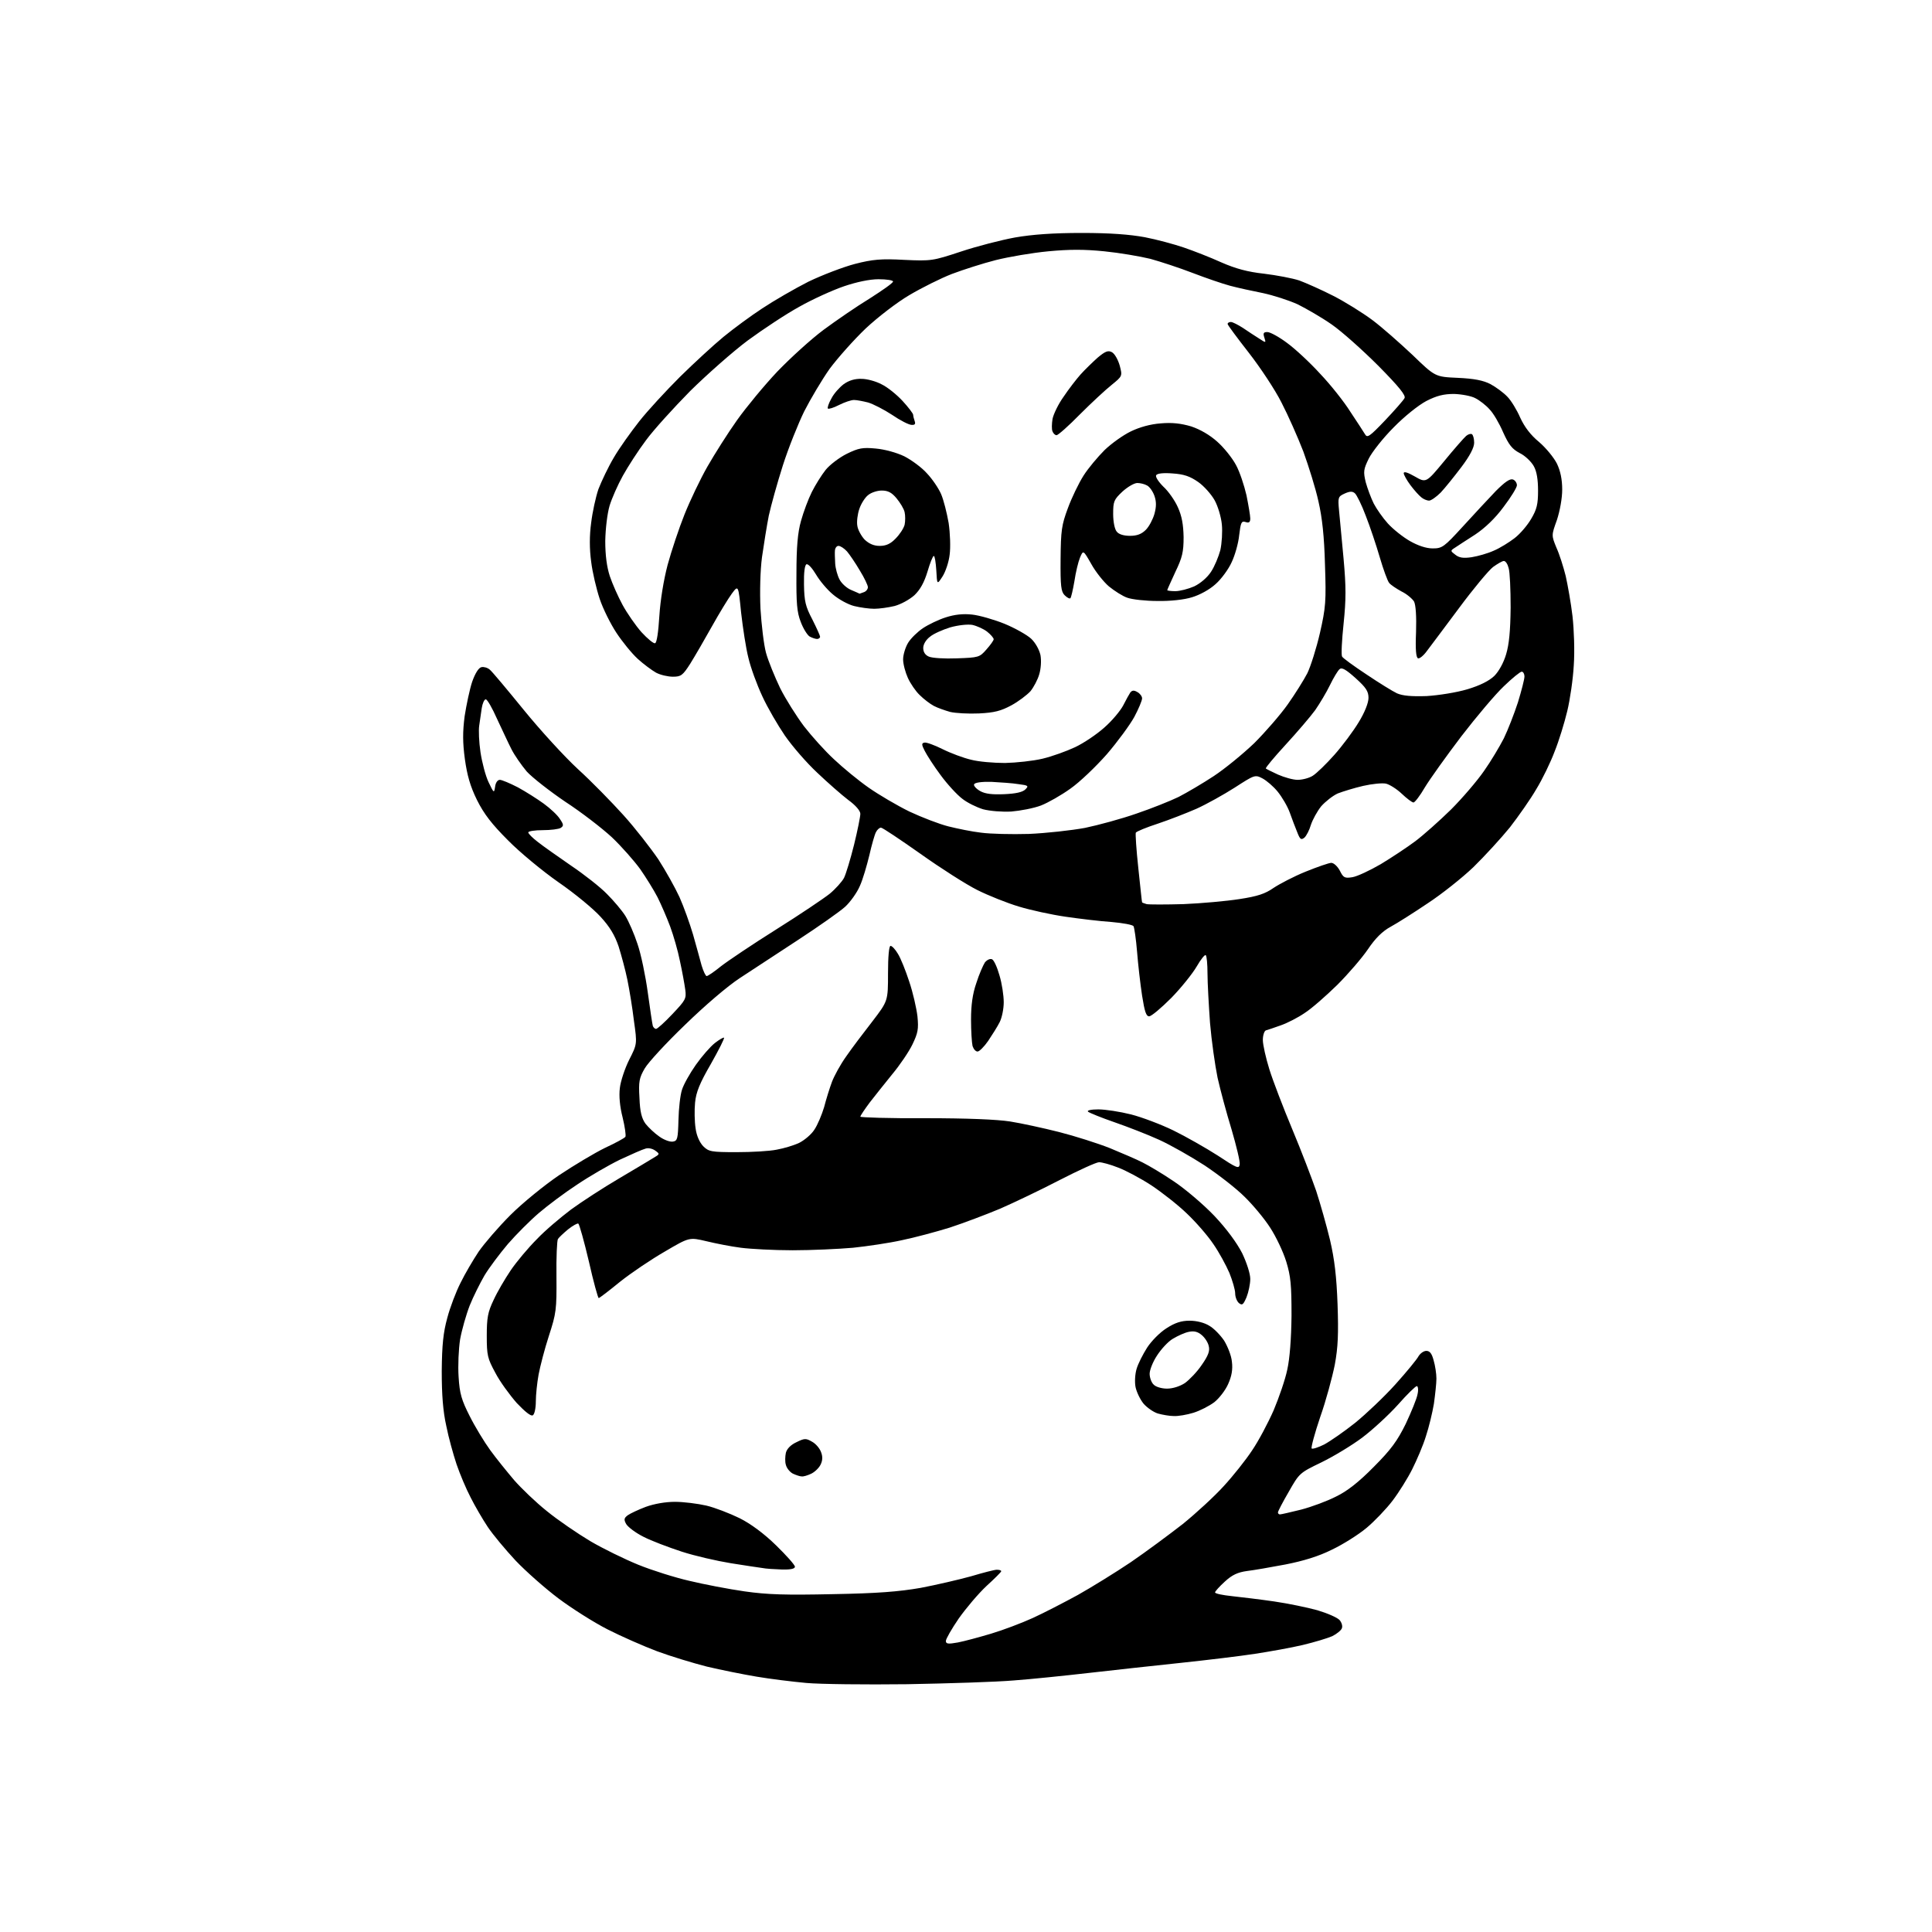 <?xml version="1.0" encoding="UTF-8" standalone="no"?>
<svg 
  version="1.1" 
  xmlns="http://www.w3.org/2000/svg" 
  xmlns:xlink="http://www.w3.org/1999/xlink" 
  xmlns:svg="http://www.w3.org/2000/svg"
  xmlns:rdf="http://www.w3.org/1999/02/22-rdf-syntax-ns#"
  xmlns:cc="http://creativecommons.org/ns#"
  xmlns:dc="http://purl.org/dc/elements/1.1/"
  viewBox="0 0 768 768"
  width="768"
  height="768"
>
<style>svg {background-color: white; }</style>"
<path stroke="none" fill="black" fill-rule="evenodd" d="M360.5,669.5C344.0,669.7 326.0,669.5 320.5,669.0C315.0,668.5 306.1,667.4 300.8,666.5C295.4,665.6 286.5,663.8 281.0,662.5C275.5,661.1 266.6,658.4 261.2,656.4C255.9,654.4 247.0,650.5 241.5,647.7C236.0,644.9 227.2,639.3 222.0,635.4C216.8,631.5 209.1,624.7 205.0,620.4C200.9,616.0 195.9,610.0 193.9,607.0C191.9,604.0 188.8,598.7 187.1,595.3C185.3,591.9 182.8,585.9 181.5,582.1C180.2,578.2 178.3,571.4 177.4,566.8C176.1,561.0 175.6,554.5 175.6,545.0C175.7,534.6 176.2,529.7 177.8,523.9C178.9,519.7 181.3,513.4 183.1,509.9C184.8,506.4 188.1,500.8 190.3,497.5C192.6,494.2 198.2,487.7 202.9,483.0C207.6,478.3 216.3,471.2 222.2,467.2C228.2,463.2 236.4,458.3 240.5,456.3C244.6,454.4 248.3,452.4 248.6,451.9C248.9,451.4 248.4,447.9 247.5,444.2C246.4,439.9 246.0,435.7 246.4,432.5C246.7,429.8 248.4,424.7 250.1,421.3C253.3,415.0 253.3,415.0 252.0,405.8C251.4,400.7 250.2,393.4 249.4,389.5C248.6,385.6 247.0,379.7 245.9,376.2C244.4,371.8 242.4,368.4 238.7,364.4C235.9,361.3 228.4,355.1 222.0,350.7C215.7,346.3 206.6,338.8 201.9,334.0C195.5,327.6 192.4,323.6 189.6,318.0C186.9,312.5 185.7,308.2 184.8,301.8C183.9,295.2 183.9,290.9 184.7,284.7C185.4,280.2 186.7,274.0 187.7,271.0C188.9,267.6 190.3,265.4 191.4,265.2C192.3,265.0 193.8,265.4 194.7,266.2C195.6,266.9 201.6,274.1 208.2,282.2C214.7,290.2 224.4,300.8 229.7,305.7C235.0,310.5 243.1,318.8 247.8,324.0C252.5,329.2 258.7,337.2 261.7,341.6C264.6,346.1 268.4,352.9 270.1,356.6C271.8,360.4 274.2,367.1 275.5,371.5C276.7,375.9 278.3,381.4 278.9,383.8C279.6,386.1 280.5,388.0 280.9,388.0C281.4,388.0 283.9,386.3 286.6,384.1C289.3,382.0 299.1,375.4 308.5,369.5C317.9,363.6 327.4,357.2 329.8,355.3C332.1,353.4 334.7,350.5 335.5,349.0C336.3,347.4 338.1,341.4 339.5,335.8C340.9,330.1 342.0,324.6 342.0,323.5C342.0,322.3 340.1,320.1 337.2,318.0C334.7,316.1 329.1,311.2 324.9,307.2C320.6,303.2 314.9,296.6 312.0,292.4C309.2,288.3 305.1,281.3 303.0,276.7C300.9,272.2 298.4,265.4 297.5,261.5C296.5,257.6 295.3,249.6 294.6,243.5C293.5,232.5 293.5,232.5 290.9,236.0C289.5,237.9 285.9,243.8 283.0,249.0C280.1,254.2 276.2,260.9 274.4,263.8C271.4,268.5 270.7,269.0 267.5,269.0C265.5,269.0 262.5,268.3 260.8,267.4C259.2,266.5 255.8,264.0 253.5,261.9C251.1,259.7 247.3,255.0 245.0,251.5C242.7,248.0 239.7,242.0 238.4,238.1C237.1,234.2 235.5,227.5 235.0,223.3C234.3,218.2 234.3,212.8 235.0,207.8C235.5,203.6 236.8,197.6 237.9,194.4C239.1,191.3 241.8,185.6 244.0,181.9C246.2,178.1 250.8,171.7 254.1,167.5C257.4,163.3 264.7,155.4 270.3,149.8C275.9,144.3 283.7,137.1 287.6,133.9C291.5,130.7 298.4,125.6 303.0,122.6C307.5,119.6 315.8,114.8 321.3,112.0C326.9,109.3 335.3,106.1 339.9,104.9C346.9,103.1 350.3,102.8 359.4,103.3C370.2,103.8 370.8,103.7 382.0,100.0C388.3,97.9 398.0,95.4 403.5,94.4C410.4,93.2 418.7,92.6 430.0,92.6C441.4,92.6 449.1,93.2 455.1,94.3C459.8,95.2 466.8,97.1 470.6,98.4C474.4,99.7 481.1,102.3 485.5,104.3C491.2,106.8 496.0,108.1 502.5,108.8C507.4,109.4 513.8,110.6 516.5,111.5C519.2,112.5 525.3,115.2 530.0,117.6C534.7,120.0 541.6,124.3 545.5,127.2C549.4,130.1 556.5,136.4 561.5,141.1C570.5,149.8 570.5,149.8 579.5,150.2C586.0,150.5 589.6,151.2 592.5,152.7C594.7,153.9 597.7,156.1 599.2,157.7C600.7,159.2 603.0,163.0 604.3,166.0C606.0,169.7 608.4,172.9 611.8,175.7C614.5,178.0 617.7,181.9 618.9,184.3C620.3,187.2 621.0,190.6 621.0,194.6C621.0,198.1 620.1,203.0 618.9,206.7C616.7,212.8 616.7,212.8 618.7,217.7C619.9,220.3 621.5,225.4 622.4,229.0C623.2,232.6 624.5,239.8 625.1,245.0C625.7,250.4 626.0,258.8 625.6,264.5C625.3,270.0 624.1,278.2 623.0,282.7C621.9,287.3 619.7,294.5 618.0,298.7C616.4,303.0 613.1,309.8 610.7,313.7C608.4,317.7 603.6,324.5 600.2,328.9C596.7,333.2 590.2,340.3 585.7,344.7C581.2,349.0 573.0,355.5 567.5,359.1C562.0,362.8 555.4,367.0 552.8,368.4C549.5,370.2 546.7,373.0 543.8,377.3C541.5,380.7 536.0,387.1 531.6,391.5C527.1,395.9 521.3,401.0 518.6,402.7C516.0,404.5 511.7,406.7 509.1,407.6C506.6,408.5 503.9,409.4 503.2,409.6C502.6,409.8 502.0,411.5 502.0,413.4C502.0,415.3 503.2,420.6 504.6,425.1C506.0,429.6 510.1,440.3 513.7,448.9C517.3,457.5 521.5,468.5 523.2,473.4C524.8,478.3 527.3,487.1 528.7,492.9C530.5,500.6 531.3,507.5 531.7,518.5C532.1,530.1 531.9,535.5 530.6,542.5C529.6,547.5 527.1,556.8 524.8,563.3C522.6,569.8 521.1,575.4 521.4,575.8C521.8,576.1 524.0,575.4 526.4,574.2C528.8,572.9 534.3,569.1 538.7,565.6C543.0,562.1 550.2,555.3 554.7,550.3C559.2,545.3 563.3,540.3 563.9,539.1C564.6,538.0 565.9,537.0 567.0,537.0C568.4,537.0 569.2,538.1 569.9,540.8C570.5,542.8 571.0,546.1 571.0,548.0C571.0,549.9 570.5,554.4 570.0,558.0C569.4,561.6 568.0,567.4 566.8,571.0C565.7,574.6 563.2,580.4 561.4,584.0C559.6,587.6 556.1,593.2 553.6,596.5C551.1,599.8 546.4,604.7 543.3,607.3C540.1,610.0 533.9,613.9 529.5,616.0C524.1,618.7 518.1,620.5 511.0,621.9C505.2,623.0 498.3,624.2 495.7,624.5C492.1,625.0 489.8,626.0 486.9,628.7C484.8,630.6 483.0,632.6 483.0,633.0C483.0,633.5 486.0,634.1 489.8,634.5C493.5,634.9 501.0,635.8 506.5,636.6C512.0,637.4 519.7,639.0 523.7,640.1C527.7,641.3 531.6,643.0 532.5,644.0C533.3,644.9 533.8,646.4 533.4,647.3C533.1,648.1 531.4,649.5 529.6,650.4C527.8,651.2 522.5,652.8 517.9,653.9C513.3,655.0 504.8,656.5 499.0,657.4C493.2,658.3 479.9,659.9 469.5,661.0C459.1,662.1 442.6,663.9 433.0,665.0C423.4,666.1 409.9,667.5 403.0,668.0C396.1,668.6 377.0,669.2 360.5,669.5zM380.8,652.9C383.4,652.4 389.3,650.8 394.0,649.4C398.7,648.0 406.1,645.2 410.5,643.2C414.9,641.2 423.0,637.0 428.5,634.0C434.0,630.9 443.4,625.1 449.5,621.0C455.5,616.9 464.8,610.0 470.2,605.8C475.5,601.5 482.9,594.7 486.5,590.7C490.1,586.8 495.2,580.4 497.7,576.6C500.3,572.8 504.1,565.6 506.3,560.6C508.4,555.6 510.9,548.4 511.7,544.5C512.7,540.1 513.3,532.1 513.4,523.0C513.4,510.8 513.1,507.4 511.3,501.5C510.1,497.6 507.2,491.5 504.9,488.0C502.6,484.4 498.0,478.9 494.7,475.7C491.4,472.4 484.3,466.9 478.9,463.3C473.5,459.8 465.4,455.2 460.8,453.1C456.2,451.0 448.2,447.9 443.0,446.1C437.8,444.3 433.1,442.4 432.5,441.9C432.0,441.4 433.7,441.0 436.6,441.0C439.4,441.0 445.2,441.9 449.6,443.0C453.9,444.1 461.6,447.0 466.5,449.4C471.4,451.8 479.3,456.3 484.0,459.3C491.7,464.4 492.5,464.7 492.8,462.9C493.0,461.8 491.5,455.6 489.6,449.1C487.6,442.6 485.1,433.3 484.0,428.4C483.0,423.5 481.6,413.7 481.0,406.6C480.5,399.5 480.0,390.7 480.0,387.0C480.0,383.3 479.7,380.0 479.3,379.7C479.0,379.3 477.3,381.4 475.7,384.2C474.0,387.1 469.5,392.7 465.6,396.7C461.6,400.7 457.7,404.0 456.8,404.0C455.6,404.0 455.0,402.1 454.0,395.8C453.3,391.2 452.4,383.4 452.0,378.3C451.6,373.3 450.9,368.7 450.6,368.2C450.3,367.6 446.3,366.9 441.8,366.5C437.2,366.2 429.0,365.2 423.5,364.4C418.0,363.6 409.7,361.8 405.1,360.4C400.4,359.0 392.9,356.0 388.5,353.8C384.1,351.6 373.9,345.1 365.9,339.4C357.8,333.7 350.8,329.0 350.2,329.0C349.6,329.0 348.7,329.8 348.2,330.8C347.7,331.7 346.5,335.9 345.6,339.9C344.6,344.0 343.0,349.6 341.8,352.2C340.7,354.8 338.0,358.6 335.9,360.5C333.8,362.4 325.4,368.3 317.3,373.6C309.1,379.0 298.7,385.8 294.1,388.8C289.2,392.0 280.1,399.8 272.3,407.4C264.9,414.5 257.7,422.3 256.3,424.7C254.1,428.5 253.8,429.9 254.2,436.5C254.4,442.0 255.1,444.6 256.6,446.7C257.8,448.2 260.2,450.5 262.1,451.8C263.9,453.1 266.3,454.0 267.5,453.8C269.3,453.5 269.5,452.7 269.7,445.2C269.8,440.7 270.4,435.3 271.1,433.2C271.7,431.2 274.2,426.7 276.6,423.3C279.0,419.9 282.4,416.0 284.2,414.6C286.0,413.2 287.6,412.3 287.8,412.5C288.1,412.7 285.7,417.4 282.6,422.9C278.2,430.5 276.7,434.1 276.3,438.3C276.0,441.3 276.1,445.9 276.5,448.5C276.9,451.5 278.1,454.1 279.5,455.6C281.7,457.8 282.7,458.0 292.8,458.0C298.8,458.0 306.0,457.6 308.8,457.0C311.6,456.5 315.6,455.3 317.7,454.3C319.7,453.3 322.5,451.0 323.7,449.1C325.0,447.2 326.7,443.1 327.6,440.1C328.4,437.0 329.8,432.5 330.7,430.1C331.6,427.7 334.1,423.1 336.4,419.9C338.6,416.7 343.3,410.5 346.8,406.0C353.0,397.9 353.0,397.9 353.0,386.9C353.0,380.2 353.4,376.0 354.0,376.0C354.6,376.0 355.9,377.4 356.9,379.1C358.0,380.8 360.0,385.8 361.4,390.1C362.9,394.5 364.3,400.7 364.7,404.0C365.2,409.1 364.9,410.6 362.7,415.2C361.3,418.1 357.7,423.4 354.7,427.0C351.8,430.6 347.7,435.7 345.7,438.3C343.7,441.0 342.0,443.5 342.0,443.9C342.0,444.2 353.6,444.6 367.8,444.5C384.5,444.5 396.3,445.0 401.5,445.8C405.9,446.5 414.7,448.4 421.0,450.0C427.3,451.6 436.4,454.5 441.2,456.4C446.0,458.4 451.9,460.9 454.2,462.1C456.6,463.3 462.2,466.6 466.6,469.6C471.1,472.6 478.3,478.7 482.7,483.3C487.7,488.6 491.7,494.1 493.8,498.2C495.6,502.0 497.0,506.3 497.0,508.4C497.0,510.4 496.3,513.7 495.5,515.7C494.2,518.7 493.8,519.0 492.5,518.0C491.7,517.3 491.0,515.6 491.0,514.1C491.0,512.7 489.9,509.0 488.7,506.0C487.4,503.0 484.6,497.8 482.3,494.5C480.1,491.2 475.3,485.7 471.8,482.4C468.3,479.0 461.9,474.0 457.7,471.2C453.4,468.4 447.4,465.2 444.4,464.1C441.4,462.9 438.0,462.0 436.9,462.0C435.8,462.0 428.8,465.2 421.2,469.1C413.7,473.0 403.0,478.1 397.5,480.5C392.0,482.8 383.0,486.2 377.5,488.0C372.0,489.7 363.4,492.0 358.5,493.0C353.6,494.1 344.8,495.4 339.1,496.0C333.4,496.5 322.6,497.0 315.1,497.0C307.6,497.0 298.4,496.5 294.5,496.0C290.6,495.5 284.5,494.3 280.8,493.4C274.0,491.8 274.0,491.8 264.3,497.5C258.9,500.6 250.9,506.0 246.5,509.5C242.1,513.1 238.3,516.0 238.0,516.0C237.7,516.0 235.9,509.5 234.1,501.5C232.2,493.4 230.3,486.7 229.9,486.4C229.5,486.2 227.7,487.2 225.8,488.7C224.0,490.2 222.2,491.9 221.8,492.5C221.4,493.0 221.1,499.8 221.2,507.5C221.3,520.6 221.1,522.1 218.2,531.0C216.5,536.2 214.7,543.2 214.1,546.4C213.5,549.7 213.0,554.5 213.0,557.1C213.0,559.7 212.5,562.2 211.8,562.6C211.1,563.1 208.7,561.2 205.4,557.7C202.6,554.5 198.7,549.2 196.9,545.7C193.8,540.0 193.5,538.8 193.5,531.0C193.5,523.9 193.9,521.6 196.2,516.8C197.6,513.7 200.7,508.4 203.0,505.0C205.3,501.6 210.0,496.0 213.4,492.6C216.7,489.1 222.9,483.9 227.0,480.8C231.1,477.8 239.7,472.2 246.0,468.5C252.3,464.8 258.6,461.0 259.9,460.2C262.3,458.8 262.3,458.7 260.5,457.4C259.4,456.6 257.7,456.2 256.6,456.6C255.4,456.9 250.9,458.9 246.4,461.0C241.9,463.2 234.3,467.6 229.4,470.9C224.5,474.1 217.7,479.2 214.2,482.2C210.8,485.1 205.2,490.7 201.9,494.5C198.6,498.4 194.4,504.0 192.6,507.0C190.8,510.1 188.1,515.5 186.7,519.0C185.3,522.6 183.6,528.6 182.9,532.4C182.3,536.3 182.0,542.9 182.3,547.3C182.7,554.0 183.5,556.6 186.7,562.9C188.8,567.1 192.5,573.2 194.9,576.5C197.3,579.8 201.6,585.1 204.4,588.4C207.2,591.6 213.0,597.2 217.4,600.7C221.8,604.3 229.6,609.6 234.6,612.6C239.7,615.6 248.3,619.8 253.7,622.0C259.1,624.2 268.3,627.1 274.0,628.4C279.8,629.8 289.7,631.7 296.0,632.6C305.1,633.9 312.3,634.1 331.0,633.7C348.7,633.4 357.4,632.7 366.0,631.2C372.3,630.0 381.3,627.9 386.0,626.6C390.7,625.2 395.3,624.0 396.2,624.0C397.2,624.0 398.0,624.2 398.0,624.6C398.0,624.9 395.4,627.5 392.1,630.5C388.9,633.5 384.0,639.3 381.1,643.4C378.3,647.5 376.0,651.5 376.0,652.3C376.0,653.5 376.9,653.6 380.8,652.9zM310.8,623.9C307.9,623.8 304.4,623.6 303.0,623.3C301.6,623.1 296.0,622.3 290.5,621.4C285.0,620.5 276.2,618.5 271.0,616.8C265.8,615.1 258.9,612.5 255.8,610.9C252.6,609.3 249.6,607.0 248.9,605.8C247.9,604.0 248.1,603.4 249.6,602.3C250.6,601.6 253.8,600.1 256.7,599.0C260.0,597.8 264.5,597.0 268.3,597.0C271.7,597.0 277.3,597.7 280.8,598.5C284.2,599.3 290.1,601.6 294.0,603.5C298.4,605.7 303.7,609.6 308.5,614.3C312.6,618.3 316.0,622.1 316.0,622.8C316.0,623.6 314.3,624.0 310.8,623.9zM508.8,602.0C509.3,602.0 513.1,601.1 517.2,600.1C521.4,599.0 527.6,596.7 531.1,594.9C535.5,592.8 540.2,589.1 546.1,583.1C553.0,576.2 555.5,572.7 558.8,566.0C561.0,561.3 563.2,556.0 563.5,554.2C563.9,552.5 563.7,551.0 563.2,551.0C562.7,551.0 559.3,554.3 555.7,558.4C552.0,562.5 545.7,568.3 541.6,571.4C537.5,574.5 530.2,578.9 525.3,581.3C516.6,585.5 516.5,585.6 512.3,593.0C509.9,597.1 508.0,600.8 508.0,601.2C508.0,601.7 508.4,602.0 508.8,602.0zM318.7,586.9C318.0,586.9 316.5,586.4 315.2,585.8C314.0,585.2 312.7,583.6 312.4,582.3C312.0,581.1 312.1,578.9 312.4,577.5C312.8,575.9 314.4,574.3 316.6,573.3C319.8,571.7 320.4,571.7 322.8,573.1C324.3,573.9 325.9,575.8 326.4,577.3C327.1,579.1 327.0,580.7 326.1,582.4C325.4,583.7 323.7,585.3 322.3,585.9C321.0,586.5 319.4,587.0 318.7,586.9zM466.6,562.9C464.9,562.9 462.1,562.4 460.3,561.9C458.6,561.4 456.0,559.6 454.6,558.0C453.2,556.3 451.8,553.3 451.4,551.4C451.0,549.4 451.2,546.2 451.8,544.2C452.4,542.1 454.3,538.4 456.0,535.7C457.7,533.1 461.0,529.7 463.7,528.0C467.1,525.8 469.6,525.0 472.9,525.0C475.7,525.0 478.8,525.8 480.7,527.0C482.5,528.0 485.1,530.7 486.6,532.9C488.0,535.2 489.5,538.9 489.7,541.3C490.1,544.4 489.6,547.1 488.2,550.2C487.1,552.7 484.6,555.9 482.7,557.4C480.7,558.9 477.0,560.8 474.4,561.6C471.8,562.4 468.3,563.0 466.6,562.9zM463.9,552.0C466.2,552.0 469.0,551.1 471.0,549.8C472.8,548.5 475.9,545.3 477.7,542.6C480.3,538.9 481.0,537.0 480.5,535.1C480.2,533.6 478.9,531.7 477.7,530.7C476.2,529.4 474.7,529.0 472.7,529.4C471.0,529.7 468.2,531.0 466.2,532.2C464.3,533.3 461.5,536.4 459.9,538.9C458.3,541.3 457.0,544.6 457.0,546.1C457.0,547.6 457.7,549.6 458.6,550.4C459.4,551.3 461.8,552.0 463.9,552.0zM388.6,418.0C387.8,418.0 387.0,417.0 386.6,415.8C386.3,414.5 386.0,409.8 386.0,405.3C386.0,399.6 386.6,395.1 388.1,390.8C389.2,387.3 390.8,383.7 391.5,382.6C392.3,381.6 393.5,381.0 394.3,381.3C395.1,381.6 396.4,384.5 397.3,387.7C398.3,391.0 399.0,395.8 399.0,398.4C399.0,401.0 398.3,404.5 397.4,406.3C396.5,408.1 394.4,411.4 392.8,413.8C391.2,416.1 389.3,418.0 388.6,418.0zM260.8,409.0C261.3,409.0 264.2,406.4 267.3,403.1C272.5,397.6 272.9,397.0 272.4,393.4C272.1,391.2 271.2,386.2 270.3,382.1C269.5,378.0 267.7,371.8 266.4,368.3C265.1,364.8 262.8,359.5 261.4,356.7C259.9,353.8 256.8,348.8 254.5,345.5C252.1,342.2 247.1,336.5 243.2,332.8C239.3,329.2 231.0,322.8 224.7,318.7C218.5,314.5 211.6,309.1 209.4,306.7C207.3,304.2 204.5,300.2 203.3,297.8C202.1,295.5 199.6,290.0 197.6,285.8C195.7,281.5 193.7,278.0 193.1,278.0C192.5,278.0 191.8,279.6 191.5,281.5C191.2,283.4 190.8,286.5 190.5,288.4C190.2,290.2 190.4,295.0 191.0,299.0C191.6,303.0 193.0,308.4 194.2,310.9C196.3,315.3 196.4,315.4 196.8,312.8C197.0,311.1 197.8,310.0 198.7,310.0C199.5,310.0 202.8,311.4 205.9,313.0C209.0,314.7 213.6,317.6 216.2,319.5C218.8,321.4 221.7,324.1 222.6,325.6C224.1,327.8 224.1,328.3 222.9,329.1C222.1,329.6 218.9,330.0 215.8,330.0C212.6,330.0 210.0,330.4 210.0,330.9C210.0,331.4 211.7,333.1 213.8,334.7C215.8,336.3 221.8,340.5 227.0,344.1C232.2,347.6 238.7,352.7 241.3,355.4C244.0,358.1 247.3,362.0 248.6,364.1C249.9,366.2 252.1,371.2 253.4,375.2C254.8,379.2 256.6,387.9 257.5,394.5C258.4,401.1 259.3,407.1 259.5,407.8C259.7,408.4 260.3,409.0 260.8,409.0zM470.5,359.4C477.6,359.1 487.6,358.2 492.7,357.4C499.9,356.3 502.9,355.3 506.2,353.0C508.6,351.4 514.3,348.4 519.0,346.5C523.7,344.6 528.3,343.0 529.2,343.0C530.2,343.0 531.7,344.4 532.6,346.1C534.0,348.9 534.5,349.2 537.6,348.7C539.5,348.4 544.6,346.0 548.9,343.5C553.2,340.9 559.4,336.8 562.6,334.4C565.8,332.0 572.2,326.3 576.8,321.8C581.3,317.3 587.2,310.4 589.9,306.5C592.6,302.7 596.1,296.8 597.8,293.5C599.4,290.2 601.9,283.8 603.4,279.2C604.8,274.6 606.0,270.0 606.0,268.9C606.0,267.9 605.5,267.0 604.9,267.0C604.3,267.0 601.1,269.6 597.8,272.8C594.5,275.9 586.9,284.9 580.9,292.7C574.9,300.6 568.4,309.7 566.4,313.0C564.5,316.3 562.4,319.0 561.9,319.0C561.3,319.0 559.2,317.4 557.2,315.5C555.2,313.6 552.3,311.8 550.9,311.5C549.4,311.2 545.4,311.6 541.9,312.4C538.4,313.2 533.9,314.6 531.8,315.4C529.8,316.3 526.9,318.6 525.2,320.5C523.6,322.5 521.8,325.8 521.1,327.9C520.5,330.0 519.3,332.3 518.5,333.0C517.2,334.0 516.8,333.7 515.7,330.9C514.9,329.0 513.6,325.5 512.7,323.0C511.8,320.5 509.6,316.8 507.9,314.7C506.2,312.6 503.5,310.3 501.8,309.4C498.9,307.9 498.7,308.0 490.8,313.1C486.4,315.9 479.6,319.7 475.6,321.5C471.7,323.2 464.8,325.9 460.3,327.4C455.7,328.9 451.8,330.5 451.5,331.0C451.3,331.4 451.7,337.8 452.5,345.1C453.3,352.5 453.9,358.6 454.0,358.7C454.0,358.8 454.8,359.1 455.8,359.4C456.7,359.6 463.4,359.6 470.5,359.4zM409.0,331.5C415.9,331.2 425.9,330.1 431.3,329.1C436.6,328.0 445.8,325.5 451.8,323.4C457.7,321.4 465.2,318.4 468.5,316.8C471.8,315.1 478.1,311.4 482.5,308.5C486.9,305.6 494.1,299.7 498.6,295.4C503.0,291.0 509.0,284.1 511.9,280.0C514.8,275.9 518.3,270.3 519.7,267.6C521.0,264.9 523.3,257.7 524.7,251.6C527.0,241.5 527.2,239.0 526.7,224.5C526.4,213.2 525.6,205.8 524.1,199.3C523.0,194.2 520.2,185.3 518.1,179.5C515.9,173.8 512.0,165.0 509.4,160.0C506.9,155.0 501.0,146.1 496.4,140.2C491.8,134.3 488.0,129.2 488.0,128.8C488.0,128.3 488.6,128.0 489.3,128.0C490.0,128.0 492.1,129.1 494.0,130.3C495.9,131.6 498.8,133.5 500.4,134.5C503.3,136.4 503.3,136.4 502.6,134.2C502.0,132.4 502.3,132.0 503.8,132.0C504.9,132.0 508.4,133.9 511.6,136.3C514.9,138.7 520.8,144.2 524.8,148.6C528.9,152.9 534.3,159.7 536.8,163.7C539.4,167.6 542.0,171.6 542.6,172.6C543.5,174.2 544.4,173.6 550.6,167.1C554.4,163.1 557.9,159.1 558.3,158.3C559.0,157.3 556.2,153.8 547.9,145.4C541.6,139.1 533.3,131.7 529.4,129.0C525.4,126.2 519.3,122.7 515.9,121.0C512.4,119.4 506.2,117.4 502.0,116.5C497.9,115.7 492.0,114.4 489.0,113.6C486.0,112.8 479.3,110.5 474.1,108.5C468.9,106.5 461.3,104.0 457.3,102.9C453.2,101.9 445.0,100.5 439.0,99.9C431.0,99.1 425.2,99.1 416.7,99.9C410.3,100.5 401.0,102.1 395.8,103.4C390.7,104.7 382.9,107.2 378.4,108.9C374.0,110.6 366.4,114.4 361.5,117.3C356.7,120.1 348.9,126.1 344.1,130.6C339.4,135.1 333.0,142.3 329.8,146.6C326.7,151.0 322.2,158.6 319.7,163.5C317.3,168.4 313.4,178.1 311.2,185.0C309.0,191.9 306.5,200.9 305.6,205.0C304.8,209.1 303.6,216.6 302.9,221.5C302.2,226.8 302.0,235.2 302.3,242.0C302.7,248.3 303.6,256.2 304.5,259.5C305.4,262.8 308.0,269.1 310.1,273.5C312.3,277.9 316.6,284.7 319.6,288.7C322.7,292.7 328.0,298.6 331.6,301.9C335.2,305.3 341.3,310.3 345.3,313.1C349.3,315.9 356.6,320.2 361.5,322.6C366.4,324.9 373.4,327.6 377.0,328.5C380.6,329.4 386.4,330.6 390.0,331.0C393.6,331.5 402.1,331.7 409.0,331.5zM402.0,322.6C398.3,322.8 393.5,322.4 390.8,321.7C388.2,320.9 384.5,319.1 382.5,317.5C380.5,316.0 376.6,311.8 373.9,308.1C371.2,304.5 368.4,300.1 367.6,298.5C366.3,296.0 366.3,295.4 367.5,295.2C368.2,295.0 371.5,296.2 374.7,297.8C377.9,299.4 383.0,301.3 386.0,302.0C389.0,302.8 395.1,303.3 399.5,303.3C403.9,303.2 410.6,302.5 414.4,301.6C418.2,300.7 424.0,298.6 427.4,297.0C430.8,295.4 436.0,291.9 439.0,289.2C442.1,286.5 445.4,282.5 446.5,280.4C447.6,278.2 448.9,275.9 449.3,275.3C450.0,274.4 450.8,274.3 452.1,275.1C453.1,275.6 454.0,276.8 454.0,277.6C454.0,278.5 452.6,281.8 450.9,285.0C449.2,288.1 444.3,294.8 440.0,299.8C435.6,304.8 429.1,311.0 425.5,313.5C421.9,316.1 416.6,319.1 413.8,320.2C410.9,321.3 405.6,322.3 402.0,322.6zM399.2,315.7C403.8,315.5 406.5,314.9 407.6,313.8C409.0,312.4 408.8,312.2 404.8,311.7C402.5,311.3 397.6,311.0 394.1,310.8C390.0,310.7 387.5,311.1 387.2,311.8C387.0,312.4 388.1,313.6 389.7,314.5C391.7,315.6 394.5,315.9 399.2,315.7zM515.8,310.0C517.7,310.0 520.4,309.3 521.8,308.4C523.3,307.5 527.2,303.7 530.4,300.1C533.6,296.5 538.0,290.6 540.1,287.1C542.5,283.2 544.0,279.4 544.0,277.4C544.0,274.8 543.0,273.3 538.9,269.6C535.0,266.1 533.4,265.2 532.5,266.0C531.8,266.6 530.1,269.4 528.7,272.3C527.3,275.2 524.6,279.7 522.8,282.3C520.9,284.9 515.6,291.1 511.0,296.1C506.5,301.0 502.9,305.3 503.2,305.5C503.4,305.7 505.6,306.8 508.0,307.9C510.5,309.0 514.0,310.0 515.8,310.0zM389.2,283.6C385.0,283.8 379.8,283.5 377.7,283.0C375.6,282.4 372.7,281.4 371.2,280.6C369.7,279.8 367.2,277.9 365.6,276.3C364.0,274.8 361.9,271.7 360.9,269.5C359.9,267.3 359.0,264.0 359.0,262.1C359.0,260.3 359.9,257.3 361.0,255.5C362.1,253.7 364.8,251.1 366.9,249.7C369.0,248.3 373.1,246.3 376.0,245.4C379.4,244.3 382.8,243.9 386.4,244.3C389.3,244.6 395.2,246.3 399.4,248.0C403.5,249.7 408.3,252.4 409.9,253.9C411.6,255.5 413.1,258.2 413.6,260.4C414.0,262.6 413.8,265.8 413.1,268.1C412.5,270.2 410.9,273.2 409.6,274.8C408.2,276.3 404.8,278.9 402.0,280.4C397.9,282.6 395.3,283.3 389.2,283.6zM567.1,276.7C571.9,276.4 578.9,275.3 583.3,274.0C588.3,272.5 591.9,270.7 594.0,268.7C595.8,266.9 597.7,263.5 598.7,260.1C599.9,256.1 600.4,250.8 600.5,241.5C600.5,234.3 600.2,227.3 599.7,225.8C599.3,224.2 598.5,223.0 597.8,223.0C597.2,223.0 595.3,224.1 593.5,225.4C591.8,226.7 585.7,234.0 580.0,241.7C574.3,249.3 568.6,257.0 567.2,258.8C565.9,260.6 564.3,261.9 563.7,261.7C562.9,261.4 562.6,258.3 562.9,251.3C563.1,245.0 562.8,240.5 562.1,239.1C561.4,238.0 559.2,236.1 557.1,235.1C555.1,234.0 552.8,232.5 552.2,231.7C551.6,231.0 549.9,226.4 548.5,221.6C547.1,216.8 544.6,209.3 542.9,205.0C541.3,200.7 539.3,196.7 538.6,196.1C537.6,195.2 536.5,195.3 534.5,196.2C531.9,197.4 531.8,197.7 532.3,203.0C532.6,206.0 533.4,214.7 534.1,222.2C535.1,233.4 535.1,238.2 534.1,247.9C533.4,254.5 533.1,260.4 533.5,261.0C533.8,261.6 538.2,264.8 543.2,268.1C548.1,271.4 553.6,274.8 555.3,275.6C557.6,276.6 561.0,276.9 567.1,276.7zM380.4,261.7C389.0,261.4 389.4,261.3 392.1,258.2C393.7,256.4 395.0,254.6 395.0,254.1C395.0,253.6 393.8,252.2 392.4,251.1C391.0,250.0 388.3,248.8 386.5,248.4C384.6,248.1 380.9,248.5 377.7,249.4C374.8,250.3 371.1,251.9 369.7,253.1C368.1,254.3 367.0,256.1 367.0,257.6C367.0,259.2 367.8,260.4 369.2,261.0C370.5,261.6 375.5,261.9 380.4,261.7zM260.4,255.7C261.1,255.5 261.7,251.3 262.1,244.9C262.5,238.6 263.8,230.6 265.4,224.5C266.9,219.0 269.9,210.0 272.1,204.5C274.3,199.0 278.4,190.4 281.2,185.5C284.0,180.6 289.3,172.2 293.0,167.0C296.7,161.8 303.9,153.1 309.0,147.7C314.1,142.4 322.3,134.9 327.4,131.1C332.4,127.4 340.7,121.7 345.8,118.6C350.8,115.4 355.0,112.5 355.0,111.9C355.0,111.4 352.4,111.0 349.2,111.0C345.7,111.0 340.5,112.1 335.5,113.8C331.1,115.3 323.1,118.9 317.8,121.9C312.5,124.8 303.3,130.9 297.3,135.3C291.4,139.7 281.1,148.8 274.4,155.4C267.8,162.1 259.8,170.9 256.8,175.0C253.7,179.1 249.6,185.5 247.6,189.1C245.6,192.7 243.2,198.1 242.3,201.1C241.4,204.2 240.7,210.1 240.6,215.0C240.6,220.7 241.2,225.3 242.4,229.0C243.4,232.0 245.7,237.2 247.5,240.5C249.3,243.8 252.7,248.7 255.0,251.3C257.4,253.9 259.8,255.9 260.4,255.7zM324.8,254.0C324.1,254.0 322.7,253.5 321.8,253.0C320.9,252.4 319.3,249.9 318.3,247.2C316.8,243.4 316.5,239.8 316.6,228.0C316.6,217.5 317.1,211.7 318.4,207.1C319.4,203.5 321.3,198.4 322.7,195.6C324.1,192.8 326.6,188.8 328.2,186.8C329.8,184.8 333.6,181.9 336.6,180.4C341.3,178.1 342.9,177.8 348.1,178.3C351.6,178.6 356.4,179.9 359.5,181.4C362.4,182.9 366.5,185.9 368.5,188.2C370.6,190.4 373.1,194.1 374.1,196.4C375.1,198.7 376.4,203.9 377.1,207.9C377.7,212.0 377.9,217.6 377.5,220.5C377.2,223.3 375.9,227.2 374.7,229.1C372.5,232.5 372.5,232.5 372.2,226.8C372.0,223.6 371.6,221.0 371.2,221.0C370.8,221.0 369.7,223.8 368.7,227.2C367.4,231.5 365.8,234.4 363.5,236.6C361.6,238.3 358.2,240.2 355.6,240.9C353.1,241.5 349.5,242.0 347.5,242.0C345.5,242.0 341.9,241.5 339.5,240.9C337.1,240.3 333.3,238.2 331.1,236.3C328.8,234.4 325.8,230.8 324.4,228.4C322.9,225.9 321.3,224.1 320.6,224.3C319.9,224.6 319.5,227.5 319.6,232.4C319.7,239.0 320.2,241.1 322.9,246.2C324.6,249.6 326.0,252.7 326.0,253.1C326.0,253.6 325.4,254.0 324.8,254.0zM460.1,238.9C455.4,238.9 450.0,238.3 448.1,237.6C446.3,237.0 443.0,234.9 440.8,233.1C438.7,231.3 435.5,227.3 433.8,224.2C430.6,218.6 430.6,218.6 429.3,221.7C428.6,223.4 427.6,227.6 427.1,231.0C426.5,234.5 425.8,237.5 425.5,237.8C425.2,238.1 424.2,237.6 423.2,236.6C421.8,235.2 421.5,233.0 421.6,222.2C421.7,210.9 422.0,208.7 424.5,202.0C426.0,197.9 428.8,192.1 430.7,189.1C432.6,186.1 436.4,181.6 439.1,178.9C441.8,176.3 446.4,173.0 449.5,171.5C453.0,169.8 457.3,168.6 461.4,168.3C465.9,167.9 469.4,168.3 473.5,169.5C477.1,170.7 480.9,172.9 483.9,175.6C486.5,177.9 489.8,182.0 491.3,184.8C492.8,187.5 494.6,193.0 495.5,196.9C496.3,200.9 497.0,205.0 497.0,206.1C497.0,207.6 496.5,208.0 495.1,207.5C493.5,207.0 493.2,207.7 492.6,212.7C492.3,215.9 490.9,220.8 489.6,223.5C488.4,226.2 485.5,230.2 483.2,232.2C480.8,234.4 476.9,236.5 473.9,237.4C470.8,238.4 465.1,239.0 460.1,238.9zM341.7,236.0C341.8,236.0 342.5,235.7 343.4,235.4C344.3,235.1 345.0,234.2 345.0,233.4C345.0,232.7 343.6,229.7 341.8,226.8C340.1,223.9 337.8,220.5 336.7,219.2C335.6,218.0 334.1,217.0 333.3,217.0C332.6,217.0 332.0,217.8 331.9,218.8C331.8,219.7 331.9,222.1 332.0,224.0C332.1,225.9 332.9,228.8 333.7,230.3C334.5,231.9 336.6,233.8 338.3,234.5C340.1,235.3 341.6,235.9 341.7,236.0zM467.2,235.0C469.0,235.0 472.4,234.1 474.7,233.1C477.2,231.9 479.9,229.6 481.4,227.3C482.8,225.2 484.4,221.3 485.1,218.7C485.7,216.0 486.0,211.4 485.7,208.4C485.4,205.4 484.1,201.1 482.8,198.8C481.5,196.5 478.6,193.2 476.3,191.6C473.0,189.3 470.6,188.5 466.1,188.2C462.4,187.9 460.0,188.2 459.6,188.9C459.2,189.5 460.5,191.5 462.4,193.4C464.4,195.2 467.0,198.9 468.2,201.6C469.8,205.1 470.4,208.5 470.5,213.5C470.5,219.4 470.0,221.6 467.2,227.4C465.5,231.1 464.0,234.4 464.0,234.6C464.0,234.8 465.5,235.0 467.2,235.0zM585.0,221.5C587.5,221.1 591.4,220.0 593.8,218.9C596.2,217.9 599.9,215.6 602.1,213.9C604.3,212.2 607.2,208.8 608.7,206.2C610.9,202.5 611.4,200.4 611.4,195.1C611.4,190.7 610.9,187.4 609.7,185.3C608.7,183.5 606.2,181.1 604.1,180.1C601.1,178.5 599.8,176.9 597.5,171.8C596.0,168.3 593.6,164.2 592.1,162.7C590.7,161.1 588.1,159.1 586.5,158.3C584.9,157.4 581.0,156.7 578.0,156.6C573.9,156.6 571.1,157.3 567.0,159.4C563.8,161.1 558.3,165.5 554.0,169.9C549.8,174.1 545.4,179.7 544.1,182.3C542.0,186.6 541.9,187.5 542.9,191.7C543.6,194.2 545.0,198.0 546.1,200.2C547.2,202.3 549.7,205.9 551.7,208.1C553.8,210.4 557.7,213.5 560.5,215.1C563.7,216.9 566.9,218.0 569.5,218.0C573.3,218.0 574.0,217.5 581.5,209.3C585.9,204.5 591.8,198.1 594.6,195.2C598.2,191.6 600.2,190.2 601.4,190.6C602.3,190.9 603.0,192.0 603.0,192.9C603.0,193.8 600.6,197.7 597.7,201.5C594.4,206.0 590.3,209.9 586.4,212.5C583.0,214.7 579.4,217.0 578.4,217.7C576.5,218.9 576.5,219.0 578.5,220.5C580.0,221.7 581.6,222.0 585.0,221.5zM349.7,217.0C352.2,217.0 354.0,216.2 356.0,214.1C357.6,212.5 359.2,210.1 359.6,208.6C359.9,207.2 359.9,204.9 359.6,203.6C359.3,202.2 357.8,199.8 356.4,198.1C354.5,195.8 353.0,195.0 350.5,195.0C348.7,195.0 346.3,195.8 345.1,196.8C343.9,197.7 342.3,200.2 341.6,202.3C340.9,204.3 340.5,207.4 340.8,209.0C341.0,210.6 342.4,213.1 343.7,214.5C345.5,216.2 347.4,217.0 349.7,217.0zM449.2,213.0C452.0,213.0 453.8,212.3 455.5,210.6C456.8,209.3 458.3,206.4 458.9,204.3C459.7,201.4 459.7,199.4 458.9,197.1C458.3,195.4 457.0,193.5 456.0,193.0C455.0,192.4 453.2,192.0 452.1,192.0C450.9,192.0 448.3,193.5 446.2,195.4C442.8,198.6 442.5,199.3 442.5,204.3C442.5,207.4 443.1,210.4 443.9,211.3C444.7,212.4 446.7,213.0 449.2,213.0zM568.1,199.0C567.2,199.0 565.8,198.4 565.0,197.7C564.1,197.0 562.2,194.9 560.7,192.9C559.2,190.9 558.0,188.7 558.0,188.1C558.0,187.3 559.6,187.8 562.4,189.4C566.9,192.0 566.9,192.0 574.1,183.3C578.1,178.4 582.0,174.0 582.8,173.3C583.6,172.6 584.7,172.3 585.1,172.6C585.6,172.9 586.0,174.4 586.0,176.0C586.0,177.9 584.3,181.2 580.9,185.7C578.1,189.4 574.4,194.0 572.7,195.8C571.0,197.5 568.9,199.0 568.1,199.0zM420.0,173.0C419.4,173.0 418.7,172.3 418.4,171.5C418.0,170.7 418.1,168.4 418.4,166.5C418.8,164.6 420.7,160.6 422.8,157.7C424.8,154.7 427.9,150.7 429.5,148.9C431.2,147.0 434.3,144.0 436.3,142.2C439.4,139.6 440.5,139.2 442.0,140.0C443.1,140.6 444.4,142.9 445.1,145.3C446.2,149.5 446.2,149.5 441.9,153.0C439.5,154.9 433.8,160.2 429.3,164.7C424.8,169.3 420.6,173.0 420.0,173.0zM362.4,168.9C361.3,168.9 357.8,167.1 354.6,164.9C351.4,162.8 347.1,160.6 345.1,160.0C343.1,159.5 340.6,159.0 339.5,159.0C338.3,159.0 335.7,159.9 333.5,161.0C331.4,162.1 329.4,162.7 329.1,162.4C328.8,162.2 329.4,160.3 330.5,158.4C331.5,156.4 333.8,153.9 335.4,152.7C337.5,151.2 339.9,150.5 342.5,150.6C344.7,150.6 348.3,151.6 350.5,152.8C352.8,153.9 356.5,156.9 358.8,159.4C361.1,161.9 363.0,164.4 363.0,164.9C363.0,165.4 363.3,166.5 363.6,167.4C364.0,168.5 363.7,169.0 362.4,168.9z" />

</svg>